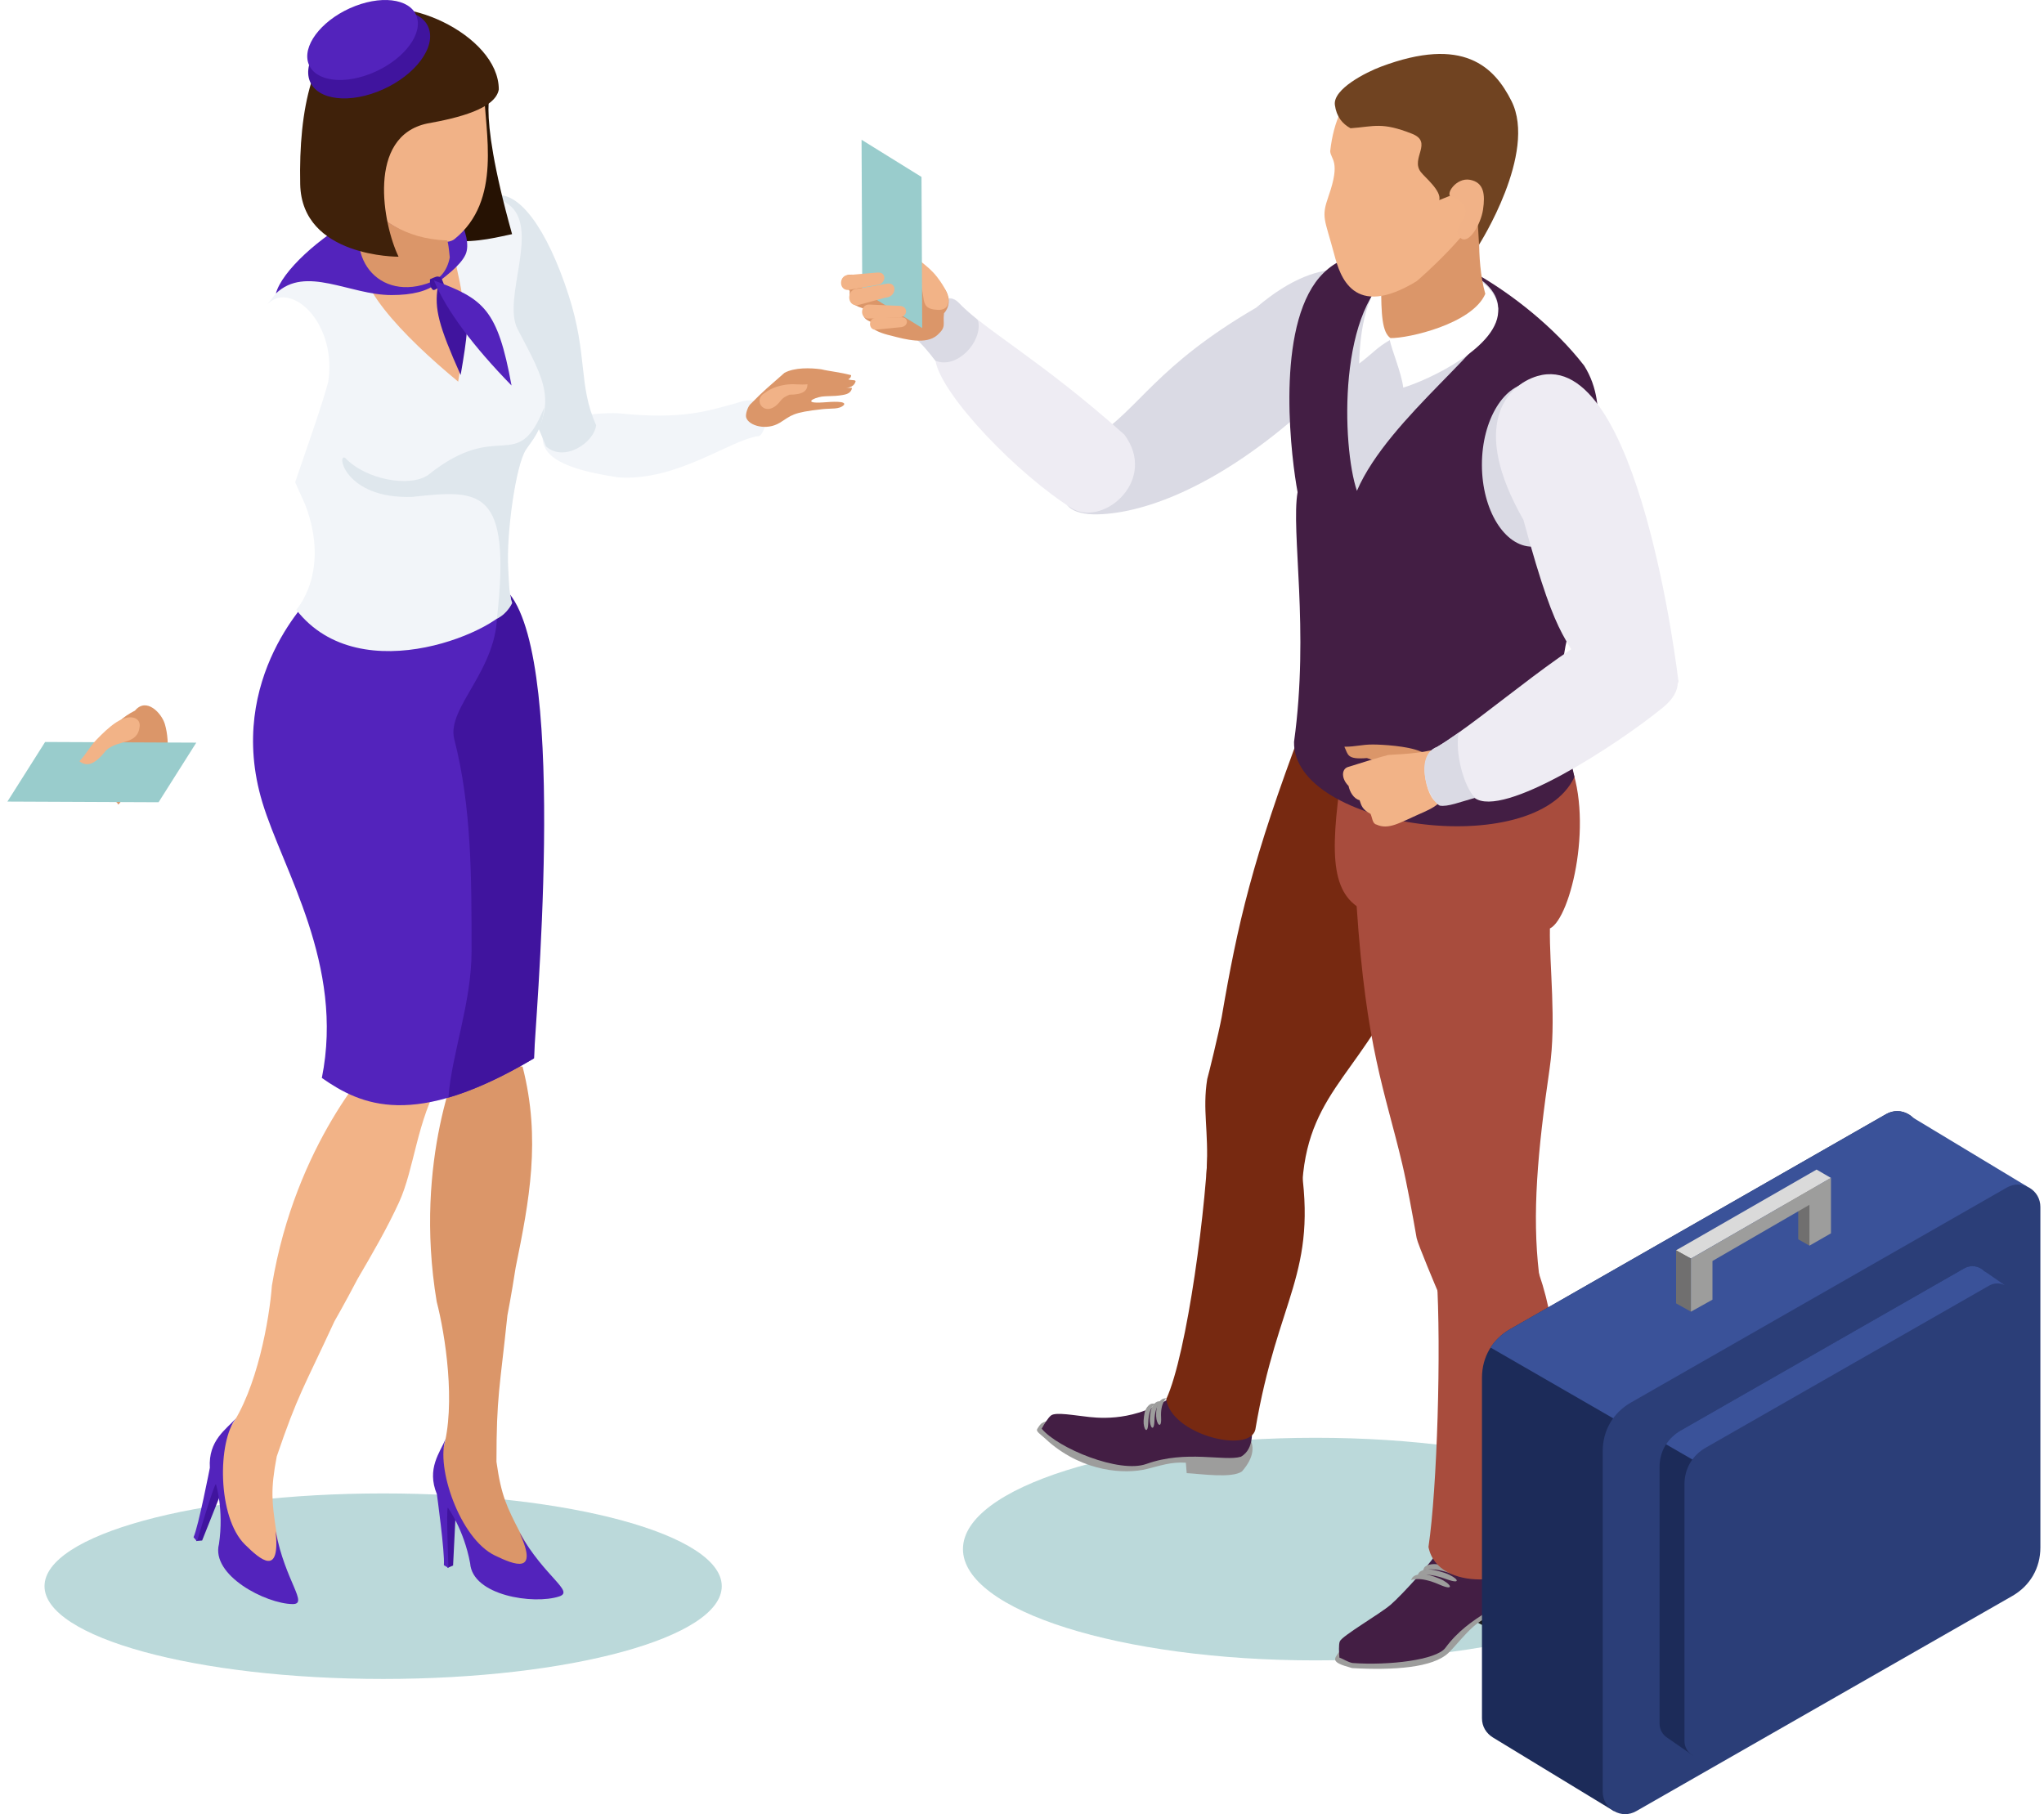 <svg width="552" height="490" viewBox="0 0 552 490" fill="none" xmlns="http://www.w3.org/2000/svg">
<g opacity="0.3" filter="url(#filter0_f_875_4031)">
<path d="M103.47 453.477C153.975 453.477 194.917 442.26 194.917 428.423C194.917 414.586 153.975 403.369 103.47 403.369C52.966 403.369 12.023 414.586 12.023 428.423C12.023 442.26 52.966 453.477 103.47 453.477Z" fill="#1A8083"/>
</g>
<path fill-rule="evenodd" clip-rule="evenodd" d="M167.022 128.94C182.959 130.026 197.262 118.735 204.872 117.785C207.034 117.527 209.799 104.898 198.737 108.919C190.875 111.077 184.008 113.35 167.51 111.672C163.906 111.299 146.476 112.086 146.531 118.258C146.605 124.434 155.195 127.158 167.022 128.94Z" fill="#F2F5F9"/>
<path fill-rule="evenodd" clip-rule="evenodd" d="M153.578 79.787C158.786 95.953 156.117 104.022 160.996 114.84C160.453 119.552 152.396 124.959 147.454 120.568C141.189 104.794 132.02 89.316 127.119 77.511C123.689 66.031 126.901 54.625 133.413 52.91C139.922 51.177 147.728 61.614 153.578 79.787Z" fill="#DFE7ED"/>
<path fill-rule="evenodd" clip-rule="evenodd" d="M52.969 416.217L54.588 416.088L59.729 403.167L59.012 396.888C59.012 396.888 54.82 407.347 52.969 416.217Z" fill="#40149E"/>
<path fill-rule="evenodd" clip-rule="evenodd" d="M101.099 286.545C101.099 286.545 79.818 308.591 73.431 347.236C72.762 356.21 69.465 375.233 62.059 385.711C52.146 409.036 74.241 434.386 75.379 420.549C75.453 419.702 75.505 418.86 75.39 418.032C75.246 416.96 74.817 414.853 74.577 413.442C73.453 405.784 72.991 402.483 74.743 393.358C80.498 376.508 81.932 375.033 90.314 356.894C90.314 356.894 92.99 352.263 96.597 345.381C100.637 338.477 104.536 331.768 107.77 324.717C111.928 315.65 112.508 302.77 119.132 291.401L101.099 286.545Z" fill="#F2B387"/>
<path fill-rule="evenodd" clip-rule="evenodd" d="M63.779 383.047C61.084 386.081 56.217 389.008 56.675 396.445C56.675 396.445 53.596 412.271 52.266 415.194L53.197 416.314C53.197 416.314 57.699 401.168 58.297 400.843C58.297 400.843 60.508 407.68 59.14 417.009C56.919 425.502 71.802 433.175 79.013 433.256C83.411 433.293 77.054 427.199 74.438 413.568C75.713 425.935 70.424 421.385 66.155 417.183C58.634 409.787 58.733 389.215 63.779 383.047Z" fill="#5323BC"/>
<path fill-rule="evenodd" clip-rule="evenodd" d="M120.87 423.48L122.36 422.837L123.051 408.948L120.345 403.237C120.345 403.237 119.754 414.488 120.87 423.48Z" fill="#40149E"/>
<path fill-rule="evenodd" clip-rule="evenodd" d="M124.519 285.212C124.519 285.212 111.498 312.95 117.936 351.587C120.202 360.295 123.225 379.362 119.599 391.674C117.755 416.95 146.85 433.807 143.457 420.343C143.254 419.519 143.032 418.706 142.655 417.956C142.171 416.987 141.084 415.132 140.4 413.872C136.867 406.986 135.359 404.014 134.073 394.812C134.077 377.004 134.956 375.145 137.03 355.272C137.03 355.272 138.068 350.024 139.258 342.348C142.902 324.426 146.159 307.735 141.128 288.102L124.519 285.212Z" fill="#DB9669"/>
<path fill-rule="evenodd" clip-rule="evenodd" d="M120.379 388.594C118.809 392.334 115.146 396.677 117.984 403.57C117.984 403.57 120.183 419.544 119.869 422.741L121.111 423.498C121.111 423.498 120.483 407.709 120.941 407.21C120.941 407.21 125.243 412.969 126.966 422.238C127.605 430.994 144.17 433.448 151.019 431.193C155.191 429.807 147.208 426.089 140.326 414.037C145.53 425.331 139.055 422.73 133.655 420.135C124.146 415.563 117.6 396.06 120.379 388.594Z" fill="#5323BC"/>
<path fill-rule="evenodd" clip-rule="evenodd" d="M137.606 160.401C137.606 160.401 108.681 177.044 84.68 160.46C84.68 160.46 60.674 182.987 70.849 216.702C76.386 235.034 93.062 260.598 86.916 291.149C97.501 298.56 111.793 305.124 144.21 285.849C144.21 279.097 148.22 193.277 137.606 160.401Z" fill="#5323BC"/>
<path fill-rule="evenodd" clip-rule="evenodd" d="M134.248 165C134.662 180.908 120.473 191.049 122.683 199.661C127.396 218.037 127.351 237.215 127.351 256.963C127.351 270.819 121.952 284.775 121.102 296.458C127.618 294.558 135.216 291.202 144.216 285.85C144.216 279.102 153.615 180.331 137.608 160.406C137.608 160.406 137.486 163.651 134.248 165Z" fill="#40149E"/>
<path fill-rule="evenodd" clip-rule="evenodd" d="M142.076 121.398C139.134 125.497 136.902 143.67 136.632 152.902C136.938 157.289 137.522 158.235 138.121 162.892C136.247 169.726 97.536 187.293 80.002 164.696C80.002 164.696 89.346 154.588 82.46 136.4C76.173 122.551 65.651 98.934 70.707 84.394C77.256 73.972 111.71 37.319 137.182 55.107C146.189 61.398 135.442 80.621 139.803 88.933C147.065 102.767 151.016 108.946 142.076 121.398Z" fill="#F2F5F9"/>
<path fill-rule="evenodd" clip-rule="evenodd" d="M142.056 121.404C139.273 125.61 136.7 144.33 137.251 153.548C137.51 157.891 137.443 160.471 138.33 162.847C138.33 162.847 137.018 165.815 134.206 167.086C138.153 131.509 129.538 132.23 111.294 134.211C93.247 134.813 90.811 122.391 93.195 123.652C98.713 129.535 110.685 131.76 115.659 128.26C134.963 112.793 139.565 128.578 146.968 110.062C146.395 116.356 143.745 118.854 142.056 121.404Z" fill="#DFE7ED"/>
<path fill-rule="evenodd" clip-rule="evenodd" d="M123.733 103.079C127.728 80.648 123.075 76.028 122.225 65.251C115.68 64.072 104.769 65.033 98.449 67.284C93.955 75.392 108.805 90.727 123.733 103.079Z" fill="#F1B287"/>
<path fill-rule="evenodd" clip-rule="evenodd" d="M117.734 8.277C116.189 8.702 109.821 31.285 110.238 51.143C110.656 70.916 132.665 64.319 138.291 63.24C128.149 26.901 133.142 23.22 133.142 23.22L117.734 8.277Z" fill="#261203"/>
<path fill-rule="evenodd" clip-rule="evenodd" d="M75.26 119.423C78.161 117.446 80.682 111.765 80.682 108.82C80.682 105.401 78.561 100.825 74.953 100.825C73.298 100.825 71.712 101.398 70.289 102.352C71.342 107.995 73.179 113.861 75.26 119.423Z" fill="#EDEDED"/>
<path fill-rule="evenodd" clip-rule="evenodd" d="M74.5 79.279C82.579 71.544 94.392 79.697 105.734 79.697C111.345 79.697 115.481 78.651 117.983 76.511C119.927 74.848 124.321 71.836 125.726 68.735C126.857 66.237 125.722 62.186 124.059 59.081C114.849 41.865 77.701 67.368 74.5 79.279Z" fill="#5323BC"/>
<path fill-rule="evenodd" clip-rule="evenodd" d="M130.656 23.711C131.004 35.878 135.675 54.173 122.728 64.592C118.829 67.73 100.774 61.354 98.139 51.918C98.139 51.918 95.859 34.91 98.272 26.734C100.689 18.559 104.463 12.719 110.51 10.065C116.582 7.423 128.635 5.571 130.656 23.711Z" fill="#F1B287"/>
<path fill-rule="evenodd" clip-rule="evenodd" d="M120.773 64.933C120.721 65.324 120.954 64.19 121.468 69.53C120.784 73.06 118.929 75.159 116.611 76.105C102.197 82.019 91.878 68.957 99.351 54.617C101.857 58.55 109.049 64.615 120.773 64.933Z" fill="#DB9669"/>
<path fill-rule="evenodd" clip-rule="evenodd" d="M96.007 4.53C84.424 12.24 80.639 29.241 81.072 49.757C81.49 69.531 107.635 69.338 107.635 69.338C103.41 60.601 98.942 36.799 115.4 33.351C123.79 31.869 133.813 29.359 134.704 24.163C134.715 9.357 107.476 -3.106 96.007 4.53Z" fill="#3F210A"/>
<path fill-rule="evenodd" clip-rule="evenodd" d="M71.594 164.482C66.892 179.75 48.782 188.816 45.167 195.58C44.151 197.505 31.37 195.554 39.091 186.672C43.926 180.108 48.512 174.517 52.866 158.513C53.812 155.017 58.218 140.547 63.961 142.813C69.698 145.097 77.958 141.97 71.594 164.482Z" fill="white"/>
<path fill-rule="evenodd" clip-rule="evenodd" d="M36.45 191.936C33.238 193.54 30.24 196.087 29.886 198.6C27.819 202.883 29.331 214.843 29.32 215.679C29.302 217.124 31.685 215.893 31.811 217.246C32.765 217.32 32.89 213.853 36.146 216.292C37.396 215.324 36.45 211.133 40.131 214.814C40.681 213.032 40.995 212.663 41.302 211.233C43.206 210.796 43.35 212.704 43.797 211.491C45.028 207.548 46.107 200.869 44.514 195.543C43.634 192.62 39.536 188.222 36.45 191.936Z" fill="#DB9669"/>
<path fill-rule="evenodd" clip-rule="evenodd" d="M62.66 108.866C59.537 125.561 63.225 137.166 58.742 149.499C61.326 157.56 66.071 156.633 72.876 152.379C77.096 135.939 85.246 115.589 88.617 103.259C90.568 91.44 83.878 81.243 77.204 80.367C70.532 79.472 66.171 90.098 62.66 108.866Z" fill="white"/>
<path fill-rule="evenodd" clip-rule="evenodd" d="M116.109 75.433C116.109 76.63 116.095 77.58 116.922 78.293C117.259 78.582 118.345 77.665 118.841 77.48C119.362 77.288 120.075 77.192 119.779 76.519C119.31 75.455 119.284 74.683 118.05 74.683C117.78 74.683 116.169 75.374 116.109 75.433Z" fill="#40149E"/>
<path fill-rule="evenodd" clip-rule="evenodd" d="M118.219 77.535C117.287 83.338 118.418 87.906 124.402 101.285C128.02 80.514 126.394 81.161 118.219 77.535Z" fill="#40149E"/>
<path fill-rule="evenodd" clip-rule="evenodd" d="M117.188 75.747C120.525 83.878 127.909 93.632 138.144 104.125C134.366 83.376 130.552 80.707 117.188 75.747Z" fill="#5323BC"/>
<path fill-rule="evenodd" clip-rule="evenodd" d="M201.514 112.775C201.222 111.829 202.042 109.57 202.822 109.005C206.3 105.446 207.66 104.407 211.862 100.696C214.593 99.222 218.84 99.34 221.782 99.746C224.151 100.316 226.831 100.508 229.858 101.343C229.824 101.838 229.636 102.178 229.082 102.452C229.876 102.81 231.222 102.496 231.04 103.084C230.505 104.773 228.575 104.755 228.575 104.755H230.091C229.821 106.636 227.64 106.643 226.664 106.824C225.711 106.994 222.976 106.968 221.996 107.109C219.624 107.456 216.671 109.064 222.314 108.687C224.761 108.491 228.657 108.255 227.903 109.386C226.646 110.642 224.598 110.243 222.144 110.509C213.721 111.422 213.84 112.202 210.565 114.198C206.965 116.386 202.194 114.985 201.514 112.775Z" fill="#DB9669"/>
<path fill-rule="evenodd" clip-rule="evenodd" d="M206.595 106.091C208.483 104.602 211.096 104.01 212.708 103.844C214.778 103.63 215.994 104.007 218.067 103.792C218.056 105.47 217.047 106.594 213.214 106.605C212.375 106.997 211.618 107.211 210.745 108.327C206.798 113.402 202.914 108.087 206.595 106.091Z" fill="#F1B287"/>
<path fill-rule="evenodd" clip-rule="evenodd" d="M53.008 200.586L42.822 216.686L2 216.505L12.186 200.405L53.008 200.586Z" fill="#99CCCC"/>
<path fill-rule="evenodd" clip-rule="evenodd" d="M31.35 195.126C29.48 196.349 27.58 198.209 26.035 199.816C24.043 201.886 23.426 203.534 21.438 205.611C23.274 207.02 25.352 206.876 28.615 202.71C31.919 199.617 37.153 201.357 37.722 196.194C37.977 193.869 35.19 192.617 31.35 195.126Z" fill="#F2B387"/>
<path fill-rule="evenodd" clip-rule="evenodd" d="M97.517 4.551C106.532 1.088 114.814 2.814 116.015 8.402C117.22 13.99 110.885 21.334 101.871 24.797C92.86 28.26 84.574 26.534 83.373 20.942C82.172 15.354 88.503 8.014 97.517 4.551Z" fill="#40149E"/>
<path fill-rule="evenodd" clip-rule="evenodd" d="M95.938 1.621C104.117 -1.521 111.631 0.043 112.721 5.114C113.812 10.184 108.064 16.845 99.889 19.986C91.713 23.128 84.2 21.561 83.109 16.49C82.019 11.419 87.763 4.759 95.938 1.621Z" fill="#5323BC"/>
<g opacity="0.3" filter="url(#filter1_f_875_4031)">
<path d="M355.26 448.466C407.84 448.466 450.465 435.006 450.465 418.402C450.465 401.797 407.84 388.337 355.26 388.337C302.679 388.337 260.055 401.797 260.055 418.402C260.055 435.006 302.679 448.466 355.26 448.466Z" fill="#1A8083"/>
</g>
<path fill-rule="evenodd" clip-rule="evenodd" d="M350.249 112.381C327.781 131.888 308.097 139.051 295.305 138.933C280.495 138.445 289.373 125.143 295.383 118.354C307.982 110.141 312.003 98.972 339.257 83.087C357.911 67.113 370.913 72.613 374.997 80.385C379.103 88.15 372.269 100.754 350.249 112.381Z" fill="#DADAE4"/>
<path fill-rule="evenodd" clip-rule="evenodd" d="M289.819 137.517C275.006 128.328 254.272 106.825 252.634 97.445C250.779 95.08 249.256 92.112 247.963 90.974C245.786 89.011 254.198 76.862 258.722 81.593C265.703 88.985 281.149 97.297 303.631 117.374C312.616 129.437 298.568 142.015 289.819 137.517Z" fill="#EEECF3"/>
<path fill-rule="evenodd" clip-rule="evenodd" d="M252.634 97.448C258.577 99.787 265.303 92.192 264.183 86.811C264.117 86.648 264.032 86.478 263.936 86.312C261.947 84.712 260.258 83.219 258.88 81.762C254.108 76.773 245.231 89.594 247.53 91.664C248.919 92.88 250.638 94.89 252.634 97.448Z" fill="#DADAE4"/>
<path fill-rule="evenodd" clip-rule="evenodd" d="M254.939 84.608C258.11 81.085 254.71 76.207 252.197 75.76C246.915 75.549 231.806 74.296 230.967 74.255C229.515 74.185 230.779 74.122 229.415 74.2C227.515 74.307 227.401 76.199 229.463 78.583C229.278 82.261 231.111 82.649 233.699 83.484C232.819 85.439 232.582 86.485 238.352 87.912C233.591 87.346 235.24 89.42 240.68 90.669C244.457 91.652 250.101 93.208 253.147 90.492C255.682 88.222 254.555 87.679 254.939 84.608Z" fill="#DB9669"/>
<path fill-rule="evenodd" clip-rule="evenodd" d="M253.096 74.849C251.717 73.072 250.405 72.018 248.653 70.618C246.399 68.803 244.691 68.334 242.426 66.522C241.177 68.492 241.513 70.566 245.981 73.467C251.832 78.675 246.732 83.428 253.333 83.701C256.374 83.827 257.823 80.959 253.096 74.849Z" fill="#F2B387"/>
<path fill-rule="evenodd" clip-rule="evenodd" d="M333.958 385.184C333.958 385.184 342.566 389.234 335.407 397.428C332.661 399.35 324.264 398.086 320.479 397.887L320.246 395.07C316.269 394.801 313.346 395.88 309.676 396.778C303.792 398.216 292.73 397.595 283.276 389.471C280.781 387.109 279.628 386.699 280.171 385.864C280.541 385.295 280.988 384.522 281.55 384.3C282.81 383.314 291.093 383.31 295.092 383.458C307.015 384.936 324.271 376.01 324.733 373.682C326.625 372.274 332.524 368.057 332.524 368.057C332.524 368.057 329.841 377.019 333.958 385.184Z" fill="#9D9D9C"/>
<path fill-rule="evenodd" clip-rule="evenodd" d="M337.934 368.582C333.292 372.962 342.558 389.124 335.133 393.456C330.591 394.794 320.375 391.549 309.575 395.411C302.261 398.028 285.655 391.15 281.312 385.876C282.03 384.6 283.09 382.86 283.866 382.29C285.145 381.344 290.172 382.302 294.167 382.727C299.001 383.24 308.234 383.466 318.143 376.081C318.793 375.616 326.263 343.708 337.934 368.582Z" fill="#431E44"/>
<path fill-rule="evenodd" clip-rule="evenodd" d="M310.093 384.284C310.222 379.993 311.945 379.154 311.945 379.154L311.934 379.124C311.76 379.124 311.59 379.113 311.427 379.098C310.965 379.054 310.496 379.276 310.045 379.756C309.594 380.237 309.28 380.843 309.125 381.549C308.992 382.151 308.892 382.857 308.844 383.678C308.725 386.036 309.989 387.728 310.093 384.284Z" fill="#9D9D9C"/>
<path fill-rule="evenodd" clip-rule="evenodd" d="M311.773 383.68C311.902 379.389 313.625 378.55 313.625 378.55L313.614 378.521C313.44 378.521 313.27 378.51 313.107 378.495C312.645 378.45 312.176 378.672 311.725 379.153C311.274 379.633 310.964 380.239 310.805 380.945C310.672 381.548 310.568 382.254 310.524 383.07C310.402 385.436 311.666 387.125 311.773 383.68Z" fill="#9D9D9C"/>
<path fill-rule="evenodd" clip-rule="evenodd" d="M313.564 382.887C313.335 378.762 315.039 377.668 315.039 377.668L315.024 377.643C314.843 377.672 314.669 377.691 314.499 377.702C314.019 377.739 313.557 378.031 313.132 378.567C312.707 379.102 312.437 379.735 312.333 380.433C312.245 381.035 312.2 381.723 312.226 382.518C312.3 384.794 313.749 386.199 313.564 382.887Z" fill="#9D9D9C"/>
<path fill-rule="evenodd" clip-rule="evenodd" d="M402.368 439.97L390.086 433.68L402.297 431.433L402.368 439.97Z" fill="#1D1D1B"/>
<path fill-rule="evenodd" clip-rule="evenodd" d="M401.97 417.959C401.97 417.959 412.758 422.797 410.692 433.315C409.31 436.283 405.647 438.371 402.361 439.968L402.14 436.889C398.137 437.691 393.816 443.952 391.155 446.458C386.886 450.472 376.386 451.163 365.154 450.549C361.902 449.651 360.512 449.053 360.564 448.066C360.601 447.393 361.614 446.273 361.979 445.811C362.563 444.359 373.241 435.862 376.686 434.117C385.493 429.664 389.625 420.398 390.52 418.28C391.436 416.162 394.363 409.713 394.363 409.713C394.363 409.713 394.53 412.751 401.97 417.959Z" fill="#9D9D9C"/>
<path fill-rule="evenodd" clip-rule="evenodd" d="M402.998 405.704C401.656 411.824 413.509 422.339 409.894 429.894C406.967 433.42 396.94 436.118 390.35 445.069C387.929 448.355 375.067 449.892 365.284 449.172C364.005 448.961 362.756 448.059 361.718 447.716C361.596 446.27 361.499 444.256 361.81 443.365C362.324 441.894 372.58 435.974 375.533 433.453C378.534 430.892 387.497 421.035 388.277 418.913C388.55 418.178 388.354 417.956 388.277 416.16C388.469 414.223 388.206 410.815 387.955 408.313C389.522 406.816 396.031 401.291 402.998 405.704Z" fill="#431E44"/>
<path fill-rule="evenodd" clip-rule="evenodd" d="M392.029 425.06C386.175 422.946 384.342 424.317 384.342 424.317L384.305 424.288C384.375 424.103 384.434 423.922 384.478 423.741C384.608 423.227 385.099 422.854 385.931 422.632C386.766 422.41 387.712 422.399 388.729 422.606C389.597 422.78 390.591 423.042 391.719 423.427C394.956 424.539 396.727 426.76 392.029 425.06Z" fill="#9D9D9C"/>
<path fill-rule="evenodd" clip-rule="evenodd" d="M390.545 426.504C384.69 424.39 382.857 425.761 382.857 425.761L382.82 425.732C382.891 425.547 382.95 425.366 382.994 425.185C383.123 424.675 383.615 424.301 384.45 424.076C385.286 423.854 386.232 423.843 387.248 424.046C388.117 424.224 389.111 424.486 390.238 424.867C393.472 425.983 395.242 428.201 390.545 426.504Z" fill="#9D9D9C"/>
<path fill-rule="evenodd" clip-rule="evenodd" d="M388.723 427.993C383.242 425.587 381.069 426.806 381.069 426.806L381.039 426.777C381.154 426.603 381.25 426.429 381.335 426.256C381.582 425.768 382.163 425.435 383.061 425.269C383.959 425.103 384.924 425.151 385.91 425.409C386.757 425.631 387.71 425.949 388.771 426.389C391.816 427.664 393.125 429.922 388.723 427.993Z" fill="#9D9D9C"/>
<path fill-rule="evenodd" clip-rule="evenodd" d="M396.221 229.9C390.381 240.019 385.61 249.699 380.553 260.21C369.318 288.983 353.569 293.729 351.74 319.053C342.652 323.533 324.941 328.6 325.872 316.178C326.449 305.253 324.686 299.893 326.02 291.452C326.4 290.195 329.087 279.192 329.934 274.687C334.232 249.551 338.205 232.091 351.806 196.126C351.806 196.126 371.088 196.115 389.808 204.168C389.102 208.13 397.067 228.432 396.221 229.9Z" fill="#772911"/>
<path fill-rule="evenodd" clip-rule="evenodd" d="M415.609 343.88C418.773 366.362 403.486 383.704 388.566 349.446C387.937 347.997 382.878 335.985 382.582 334.429C381.418 327.751 379.947 319.69 378.649 314.22C374.022 294.691 368.914 283.041 366.375 244.747C358.322 238.985 359.634 225.547 363.636 200.163C389.179 221.999 415.808 209.044 423.278 204.51C430.773 220.31 424.298 247.985 418.566 250.779C418.399 260.843 420.351 275.779 418.503 288.504C415.202 311.197 413.739 327.91 415.609 343.88Z" fill="#A84C3D"/>
<path fill-rule="evenodd" clip-rule="evenodd" d="M411.53 333.972C401.777 308.481 394.843 331.44 387.991 344.432C389.244 364.526 388.128 402.018 385.773 417.829C388.272 430.566 411.593 427.332 410.895 421.27C413.755 392.224 428.905 370.835 411.53 333.972Z" fill="#A84C3D"/>
<path fill-rule="evenodd" clip-rule="evenodd" d="M398.524 73.86C408.082 79.267 419.684 88.255 427.804 98.748C435.247 110.501 429.367 125.048 429.127 127.329C436.619 167.544 413.404 159.975 425.191 209.852C414.495 232.893 349.084 223.645 349.464 200.383C353.667 170.021 348.588 143.547 350.425 132.925C348.869 124.712 344.467 91.282 355.263 76.266C357.747 72.806 362.049 69.362 365.893 69.809C379.62 71.368 390.22 68.685 398.524 73.86Z" fill="#431E44"/>
<path fill-rule="evenodd" clip-rule="evenodd" d="M351.111 313.394C345.197 286.75 335.119 293.406 326.437 305.252C325.986 325.143 320.564 365.762 314.961 377.888C316.218 387.464 337.384 392.757 339.014 386.145C345.079 350.157 356.041 344.218 351.111 313.394Z" fill="#772911"/>
<path fill-rule="evenodd" clip-rule="evenodd" d="M404.594 83.296C404.649 92.266 375.082 112.49 366.448 132.57C362.39 120.666 361.085 81.873 377.576 72.7C386.029 67.995 404.535 73.624 404.594 83.296Z" fill="#DADAE4"/>
<path fill-rule="evenodd" clip-rule="evenodd" d="M413.797 147.652C421.285 147.652 427.391 137.713 427.391 125.524C427.391 113.335 421.285 103.396 413.797 103.396C406.309 103.396 400.203 113.335 400.203 125.524C400.199 137.713 406.309 147.652 413.797 147.652Z" fill="#DADAE4"/>
<path fill-rule="evenodd" clip-rule="evenodd" d="M404.584 83.294C405.389 93.621 385.394 102.786 378.963 104.69C378.501 100.816 375.822 94.397 375.319 91.865C371.716 93.979 371.191 95.036 367.062 98.207C367.199 90.76 368.607 76.028 377.559 72.698C386.629 69.323 403.83 73.651 404.584 83.294Z" fill="white"/>
<path fill-rule="evenodd" clip-rule="evenodd" d="M399.836 57.291C399.836 57.291 398.402 69.727 401.118 79.374C397.626 87.468 380.347 91.415 375.505 91.315C373.269 89.734 372.989 85.095 372.992 76.72C379.353 72.518 379.774 72.089 374.482 55.088C373.58 49.747 399.836 57.291 399.836 57.291Z" fill="#DB9669"/>
<path fill-rule="evenodd" clip-rule="evenodd" d="M359.23 40.83C359.374 43.14 362.128 43.443 358.794 52.945C356.743 58.818 357.704 58.877 360.357 68.838C361.858 74.478 365.432 86.431 382.592 75.942C382.592 75.942 399.158 61.904 403.545 50.473C407.932 39.034 406.775 28.016 397.25 19.608C399.032 19.604 362.967 7.19 359.23 40.83Z" fill="#F2B387"/>
<path fill-rule="evenodd" clip-rule="evenodd" d="M360.496 28.362C360.925 31.489 362.47 33.411 364.724 34.645C371.211 34.165 373.129 32.904 381.29 36.109C387.126 38.4 380.879 42.728 383.674 46.428C384.779 47.895 389.332 51.528 388.689 54.041L392.943 52.341C397.803 44.942 398.808 53.712 399.429 66.083C399.429 66.083 415.241 41.305 408.181 27.272C403.55 18.08 395.223 9.616 372.9 18.024C369.012 19.484 359.905 24.041 360.496 28.362Z" fill="#704321"/>
<path fill-rule="evenodd" clip-rule="evenodd" d="M396.988 48.565C400.773 49.274 401.113 52.545 400.507 56.607C399.9 60.669 396.574 66.264 394.386 64.25C391.747 61.818 396.567 59.479 395.665 56.175C395.173 54.367 392.686 53.369 391.987 53.173C390.128 52.652 393.203 47.855 396.988 48.565Z" fill="#F1B287"/>
<path fill-rule="evenodd" clip-rule="evenodd" d="M383.564 202.94C380.104 201.469 373.233 201.099 370.812 201.088C367.693 201.077 366.174 201.698 363.055 201.69C364.112 203.779 363.62 205.209 369.153 204.751C373.023 205.775 383.039 213.621 384.75 208.583C385.038 205.457 388.025 204.462 383.564 202.94Z" fill="#DB9669"/>
<path fill-rule="evenodd" clip-rule="evenodd" d="M453.228 183.667C454.802 186.561 432.667 194.977 430.627 187.267C422.829 169.663 421.469 177.425 411.412 140.402C396.883 114.982 406.766 104.09 415.178 101.573C442.728 93.527 453.228 183.667 453.228 183.667Z" fill="#EEECF3"/>
<path fill-rule="evenodd" clip-rule="evenodd" d="M390.913 211.834C391.165 209.92 390.148 202.413 386.474 202.664C381.6 203.762 375.583 203.777 374.806 203.943C373.465 204.231 365.26 206.756 364.003 207.173C362.262 207.754 362.196 210.304 364.188 212.274C364.491 213.797 365.526 215.722 367.171 216.132C367.633 217.574 367.913 218.657 370.12 219.825C370.604 220.786 370.608 222.493 371.731 222.711C374.987 224.245 378.225 222.098 382.886 220.065C387.361 218.113 390.259 216.897 390.913 211.834Z" fill="#F2B387"/>
<path fill-rule="evenodd" clip-rule="evenodd" d="M449.031 191.143C436.28 201.514 405.889 221.128 398.223 215.514C394.727 212.956 390.669 216.94 388.628 216.56C386.063 217.975 381.687 204.189 388.041 201.769C401.372 193.863 426.42 170.623 439.2 167.788C444.123 173.927 460.674 181.644 449.031 191.143Z" fill="#EEECF3"/>
<path fill-rule="evenodd" clip-rule="evenodd" d="M398.363 215.483C395.325 212.556 392.897 203.342 393.902 197.909C391.781 199.41 389.811 200.726 388.048 201.771C381.698 204.192 385.657 216.023 388.824 217.598C390.89 217.978 394.29 216.629 398.363 215.483Z" fill="#DADAE4"/>
<path fill-rule="evenodd" clip-rule="evenodd" d="M232.672 37.752L248.86 47.79L249.052 88.612L232.86 78.574L232.672 37.752Z" fill="#99CCCC"/>
<path fill-rule="evenodd" clip-rule="evenodd" d="M236.494 85.86L243.387 85.701C245.483 85.653 245.398 88.162 243.31 88.369L236.572 89.038C234.48 89.245 234.395 85.908 236.494 85.86Z" fill="#F2B387"/>
<path fill-rule="evenodd" clip-rule="evenodd" d="M231.666 77.987L239.52 76.624C242.436 76.117 242.122 80.283 239.157 80.379L231.47 82.478C228.509 82.57 228.702 77.855 231.666 77.987Z" fill="#F2B387"/>
<path fill-rule="evenodd" clip-rule="evenodd" d="M229.227 74.28L236.97 73.611C239.631 73.382 239.317 76.912 236.645 76.997L229.054 78.327C226.378 78.412 226.555 74.162 229.227 74.28Z" fill="#F2B387"/>
<path fill-rule="evenodd" clip-rule="evenodd" d="M234.769 82.259L242.97 82.618C245.465 82.728 245.162 85.704 242.667 85.781L234.602 86.04C232.108 86.121 232.274 82.148 234.769 82.259Z" fill="#F2B387"/>
<path fill-rule="evenodd" clip-rule="evenodd" d="M435.837 489.163L510.802 411.252C514.667 407.235 518.419 403.694 518.419 398.117L518.415 306.184C518.415 303.966 517.317 302.059 515.399 300.947C513.477 299.834 511.282 299.827 509.353 300.928L407.84 358.992C402.998 361.76 400.219 366.55 400.219 372.127V464.09C400.219 466.311 401.342 468.174 403.238 469.327L435.837 489.163Z" fill="#1C2B59"/>
<path fill-rule="evenodd" clip-rule="evenodd" d="M402.531 363.967L436.77 383.722L518.407 337.09L547.468 320.488L516.621 301.875C516.259 301.524 515.849 301.21 515.391 300.944C513.469 299.831 511.273 299.824 509.344 300.925L407.831 358.989C405.61 360.264 403.817 361.96 402.531 363.967Z" fill="#3A5299"/>
<path fill-rule="evenodd" clip-rule="evenodd" d="M441.887 489.179L543.407 431.086C548.249 428.318 551.025 423.528 551.025 417.951L551.021 326.014C551.021 323.797 549.923 321.893 548.005 320.777C546.083 319.664 543.888 319.657 541.962 320.758L440.449 378.822C435.604 381.59 432.828 386.38 432.828 391.957V483.923C432.828 486.141 433.926 488.048 435.844 489.161C437.762 490.273 439.961 490.281 441.887 489.179Z" fill="#2B3E78"/>
<path fill-rule="evenodd" clip-rule="evenodd" d="M452.641 352.023L456.414 337.151L485.627 323.698V334.73L488.654 336.449L490.942 316.96L452.641 337.679V352.023Z" fill="#706F6F"/>
<path fill-rule="evenodd" clip-rule="evenodd" d="M452.641 337.709L456.651 339.941L494.464 318.161L490.583 315.896L452.641 337.709Z" fill="#DADADA"/>
<path fill-rule="evenodd" clip-rule="evenodd" d="M456.658 354.281L452.641 352.037L452.644 337.708L456.658 339.94V354.281Z" fill="#706F6F"/>
<path fill-rule="evenodd" clip-rule="evenodd" d="M456.648 354.282L462.466 351.037V340.588L488.655 325.417V336.449L494.469 333.119V318.117L456.648 339.942V354.282Z" fill="#9D9D9C"/>
<path fill-rule="evenodd" clip-rule="evenodd" d="M457.19 474.154L513.676 415.451C516.588 412.424 519.415 409.756 519.415 405.553L537.237 346.558C537.721 344.958 536.409 343.454 534.964 342.615C533.519 341.776 531.863 341.772 530.411 342.6L453.923 386.349C450.275 388.437 448.18 392.045 448.18 396.247V465.542C448.18 467.213 449.026 468.617 450.453 469.486L457.19 474.154Z" fill="#1C2B59"/>
<path fill-rule="evenodd" clip-rule="evenodd" d="M449.922 390.098L457.894 394.703L519.409 359.565L541.308 347.058L535.886 343.314C535.616 343.052 535.306 342.812 534.958 342.612C533.513 341.773 531.857 341.769 530.405 342.597L453.917 386.346C452.239 387.307 450.89 388.586 449.922 390.098Z" fill="#3A5299"/>
<path fill-rule="evenodd" clip-rule="evenodd" d="M461.736 474.166L538.231 430.394C541.879 428.306 543.971 424.699 543.971 420.497L543.967 351.224C543.967 349.553 543.14 348.119 541.695 347.28C540.246 346.441 538.594 346.437 537.141 347.265L460.65 391.014C457.002 393.099 454.906 396.71 454.906 400.912V470.207C454.906 471.878 455.734 473.315 457.179 474.151C458.628 474.99 460.284 474.997 461.736 474.166Z" fill="#2B3E78"/>
<defs>
<filter id="filter0_f_875_4031" x="0.023" y="391.369" width="206.891" height="74.108" filterUnits="userSpaceOnUse" color-interpolation-filters="sRGB">
<feFlood flood-opacity="0" result="BackgroundImageFix"/>
<feBlend mode="normal" in="SourceGraphic" in2="BackgroundImageFix" result="shape"/>
<feGaussianBlur stdDeviation="6" result="effect1_foregroundBlur_875_4031"/>
</filter>
<filter id="filter1_f_875_4031" x="248.055" y="376.337" width="214.414" height="84.13" filterUnits="userSpaceOnUse" color-interpolation-filters="sRGB">
<feFlood flood-opacity="0" result="BackgroundImageFix"/>
<feBlend mode="normal" in="SourceGraphic" in2="BackgroundImageFix" result="shape"/>
<feGaussianBlur stdDeviation="6" result="effect1_foregroundBlur_875_4031"/>
</filter>
</defs>
</svg>

